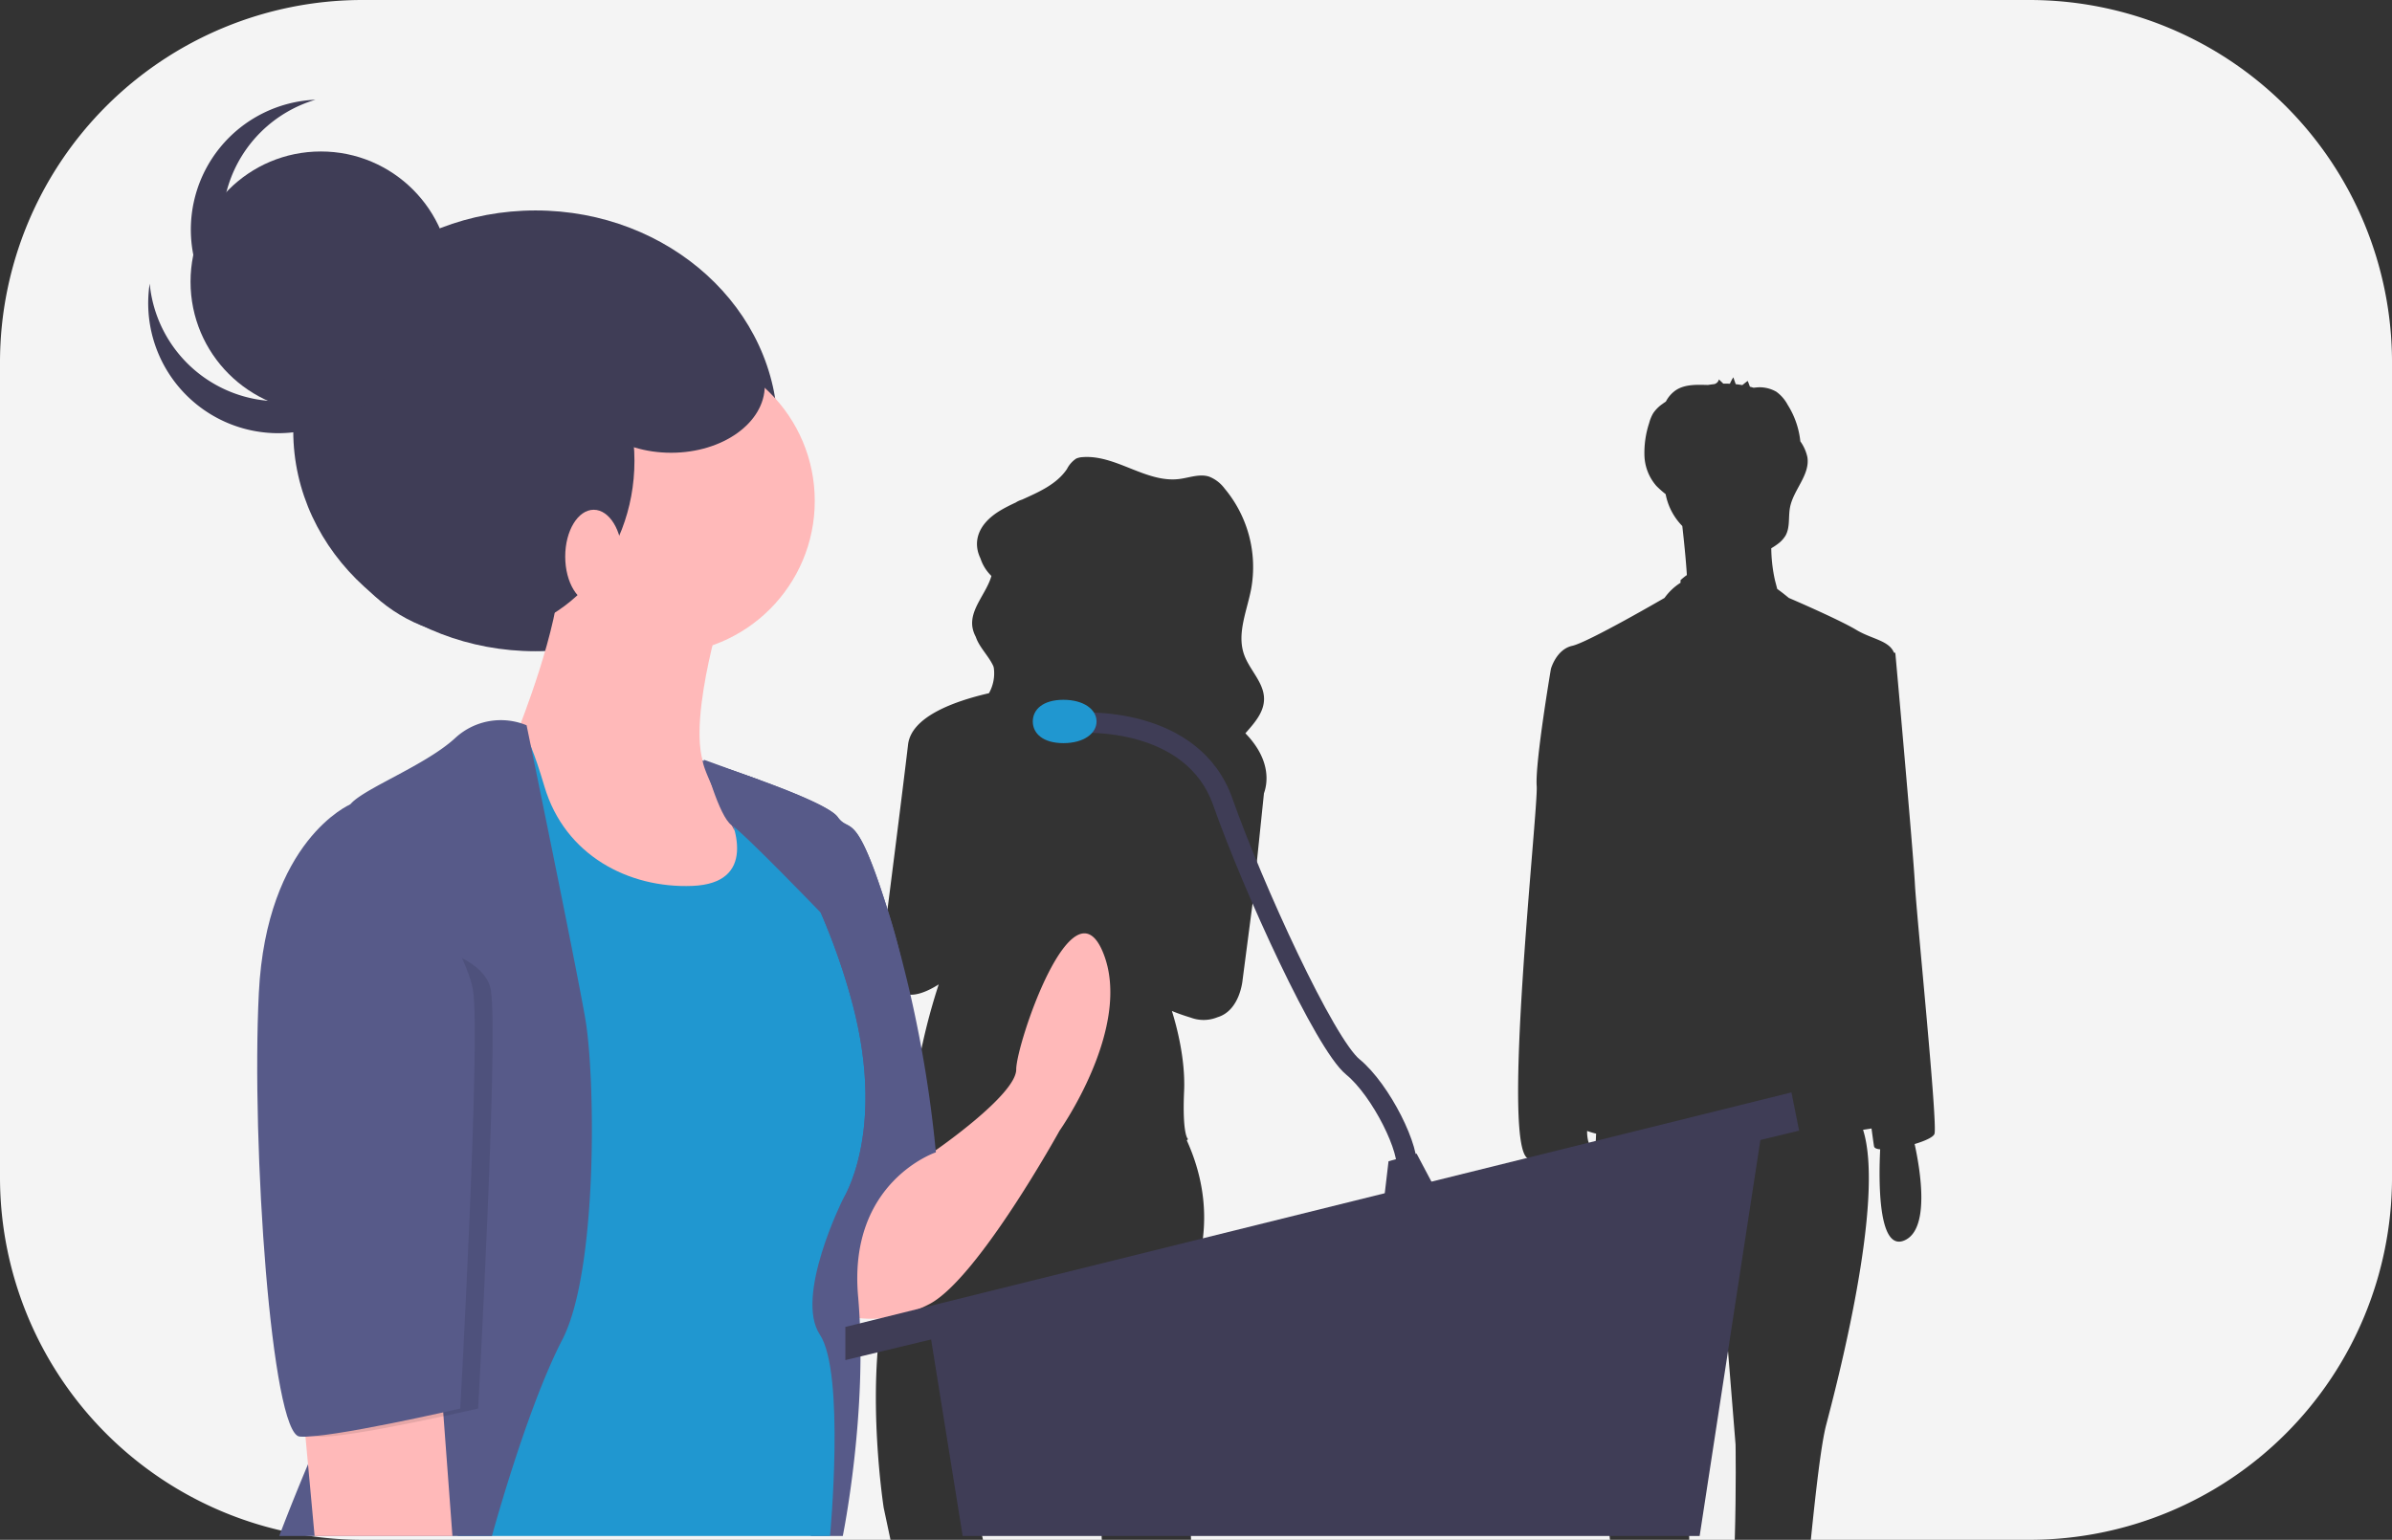 <svg xmlns="http://www.w3.org/2000/svg" width="587.343" height="378.204" viewBox="0 0 587.343 378.204"><rect x="0" y="0" width="587.343" height="378.204" fill="#333333" stroke="none"/><g transform="translate(-206.214 -2193.796)"><path d="M804.557,692.011,801.5,654.08l-8.72,40.11s.115,10.119.4,21.2H804.36C804.736,702.723,804.557,692.011,804.557,692.011Z" transform="translate(-172.184 1856.606)" fill="#f2f2f2"/><path d="M543.544,703.9a77.24,77.24,0,0,1-1.814-10.783l-1.221-13.121c-.513-3.594-1.041-6.76-1.571-9.555-3.887-19.926-7.9-20.647-7.9-20.647-.172.132-.34.278-.513.429a12.924,12.924,0,0,0-1.314,1.386c-6.391,8.123-10.727,29.191-13,43.167-1.258,7.72-1.884,13.275-1.884,13.275s.57,2.367,1.346,5.742h29.164A51.834,51.834,0,0,0,543.544,703.9Z" transform="translate(-68.086 1858.209)" fill="#f2f2f2"/><path d="M629.566,148H219.777A89.038,89.038,0,0,0,131,236.777V437.427A89.039,89.039,0,0,0,219.777,526.2H349.658l-1.676-7.891s-4.311-27.819,0-49.508a162.841,162.841,0,0,0,2.86-20.619,124.214,124.214,0,0,1,3.818-23.151c.114-.438.242-.871.361-1.307-1.051-.286-1.534-.514-1.29-.659.674-.4,1.044-1.616,1.229-3.162a151.353,151.353,0,0,1,6.535-30.115c-4.356,2.735-7.248,3.025-9.142,1.965-6.653-1.817-3.891-16.781-3.891-16.781s4.135-32.366,5.508-44.086c.79-6.736,10.908-10.553,19.864-12.626a9.947,9.947,0,0,0,1.192-6.2c-.029-.144-.071-.284-.109-.424-1.139-2.529-3.454-4.611-4.322-7.23a7.628,7.628,0,0,1-.8-2.256c-.769-4.491,3.43-8.37,4.641-12.689a10.453,10.453,0,0,1-2.685-4.306c-1.845-3.784-.946-8.326,4.979-11.833,1.183-.7,2.436-1.318,3.709-1.911a5.767,5.767,0,0,1,1.506-.691c4.239-1.918,8.5-3.773,11.037-7.507a6.665,6.665,0,0,1,2.283-2.582,4.405,4.405,0,0,1,1.572-.352c8.169-.627,15.565,6.378,23.695,5.374,2.463-.3,4.977-1.339,7.341-.594a8.689,8.689,0,0,1,3.81,2.917,30.059,30.059,0,0,1,6.519,24.752c-1.031,5.356-3.537,10.875-1.731,16.028,1.327,3.786,4.881,6.859,4.906,10.864.021,3.3-2.318,5.925-4.579,8.489q.441.451.859.926c5.523,6.293,4.48,11.664,3.7,13.815h0l-2.841,27.41-2.4,18.389s-.592,7.547-6.17,9.2a8.993,8.993,0,0,1-6.552.1c-1.816-.553-3.346-1.1-4.644-1.642,1.227,3.92,3.34,11.922,3,19.689-.479,10.845.958,11.788.958,11.788a1.942,1.942,0,0,1-.3.3c5.69,12.571,5.742,25.469-.174,38.362-6.706,14.617.479,48.565.479,48.565s.511,5.3.741,11.191H526.319c-1.636-15.606-3.6-31.229-4.475-32.975-1.44-2.879.388-50.309,1.071-66.784-.3-.077-.6-.155-.879-.235-.486-.14-.923-.285-1.327-.434a9.676,9.676,0,0,0,.263,2.491c.606,1.413-.847,2.451-3.314,3.16,1.435,7,3.208,20.038-2.789,22.563-6.17,2.6-6.293-13.182-5.954-21.407-.778.029-1.558.044-2.329.044-7.412,0,2.18-85.888,1.744-91.556s3.488-28.775,3.488-28.775,1.308-4.8,5.232-5.668,22.671-11.772,22.671-11.772a14,14,0,0,1,3.924-3.715V290.5a14.394,14.394,0,0,1,1.556-1.259c-.229-3.809-.744-8.724-1.12-12.044a15.217,15.217,0,0,1-4.091-7.827,24.035,24.035,0,0,1-2.283-2.028,11.9,11.9,0,0,1-2.924-7.424,23.461,23.461,0,0,1,1.163-8.015,9.6,9.6,0,0,1,1.01-2.447,8.859,8.859,0,0,1,2.283-2.263c.265-.2.538-.38.81-.565a7.637,7.637,0,0,1,2.467-2.8c2.225-1.461,5.089-1.342,7.75-1.275h.12q.74-.119,1.486-.2a1.524,1.524,0,0,0,1.192-1.168l1.081,1.038q.811-.012,1.621.028a11.572,11.572,0,0,1,.84-1.579l.592,1.69c.542.058,1.083.13,1.62.224l1.271-1.01c.094-.075.431,1.029.6,1.407.292.075.583.155.871.244.451-.021.951-.1,1.229-.1a8.221,8.221,0,0,1,4.381,1.092,9.41,9.41,0,0,1,2.785,3.214,20.824,20.824,0,0,1,3.108,8.968,10.394,10.394,0,0,1,1.725,3.854c.72,4.377-3.44,8.034-4.264,12.392-.44,2.325.062,4.9-1.122,6.949a7.256,7.256,0,0,1-2,2.094,15.082,15.082,0,0,1-1.476.972,37.886,37.886,0,0,0,.9,7.836l.561,2.151c.872.629,1.813,1.356,2.846,2.209,0,0,12.207,5.232,16.567,7.848,3.833,2.3,8,2.58,9.248,5.576l.343.092s4.36,48.394,4.8,56.678,5.668,59.293,4.8,61.473c-.323.807-2.379,1.733-4.861,2.469,1.449,6.621,3.788,21.021-2.551,23.69-6.425,2.705-6.293-14.523-5.91-22.389-.857-.077-1.419-.3-1.5-.718-.071-.354-.3-1.955-.627-4.4-.543.085-1.106.172-1.706.263l-.37.055c5.528,17.388-6.715,63.5-9.069,72.527-1.23,4.717-2.557,16.378-3.754,28.18h53.926a89.039,89.039,0,0,0,88.778-88.778V236.777A89.039,89.039,0,0,0,629.566,148Z" transform="translate(75.214 2045.796)" fill="#f4f4f4"/><ellipse cx="59.486" cy="54.132" rx="59.486" ry="54.132" transform="translate(278.223 2245.486)" fill="#3f3d56"/><path d="M483.668,567.578h0s20.037-13.776,20.037-20.037,13.776-46.962,21.29-28.8-10.645,43.832-10.645,43.832-20.037,36.318-31.934,42.579-21.916,2.5-21.916,2.5V590.746L471.947,573.8A14.146,14.146,0,0,1,483.668,567.578Z" transform="translate(-47.964 1908.932)" fill="#ffb9b9"/><path d="M406.544,446.336s30.029,9.495,33.159,13.878,4.383-3.131,13.149,25.673a301.051,301.051,0,0,1,10.958,56.668s-21.6,7.2-19.1,35.378-3.757,58.86-3.757,58.86h-7.817l-17.229-53.224,20.663-80.775S407.2,453.122,406.544,446.336Z" transform="translate(-27.794 1934.267)" fill="#575a89"/><circle cx="37.57" cy="37.57" r="37.57" transform="translate(331.134 2279.267)" fill="#ffb9b9"/><path d="M378.36,380.779s-10.645,35.065-1.252,40.075,20.037,27.551,20.037,27.551l-16.28,18.159h-37.57l-16.906-18.785L319.5,415.845l9.393-7.514s10.019-25.047,10.019-38.2S378.36,380.779,378.36,380.779Z" transform="translate(4.746 1964.236)" fill="#ffb9b9"/><path d="M372.518,444.216s-7.514-1.878-3.131,5.635,8.766,21.29-6.888,21.916-31.308-7.514-36.318-24.42-6.888-15.654-8.766-15.028-21.916,21.29-21.916,21.29l6.888,38.822,2.5,139.009h91.42s3.757-40.075-2.5-49.467,5.636-33.187,5.636-33.187,10.645-16.28,2.5-47.589S375.649,444.216,372.518,444.216Z" transform="translate(13.718 1939.622)" fill="#2097d0"/><path d="M301.238,431.741a16.479,16.479,0,0,0-17.533,3.131c-8.14,7.514-26.3,13.776-26.3,17.533s15.654,110.831,5.009,129.616S240.5,630.862,240.5,630.862h52.231s8.507-31.308,17.274-48.215,8.14-64.495,5.635-78.9S301.238,431.741,301.238,431.741Z" transform="translate(34.279 1940.199)" fill="#575a89"/><path d="M118.5,544.64l3.049,33.187h33.842L152.313,536.5Z" transform="translate(161.915 1993.234)" fill="#ffb9b9"/><path d="M364.5,490.846l8.14,50.719H553.6L569.256,439.5Z" transform="translate(69.951 2029.496)" fill="#3f3d56"/><path d="M563.807,428.5l1.879,9.393L331.5,494.247v-8.14Z" transform="translate(82.288 2033.608)" fill="#3f3d56"/><path d="M543.752,454.379,542.5,465.023l13.776-1.878L550.64,452.5Z" transform="translate(3.409 2024.636)" fill="#3f3d56"/><path d="M554.5,431.475s27.551-1.879,35.065,19.411,25.047,59.486,31.935,65.121,14.4,20.663,13.149,25.673" transform="translate(-83.105 1939.839)" fill="none" stroke="#3f3d56" stroke-miterlimit="10" stroke-width="5"/><path d="M551.654,427.822c0,2.94-3.126,5.322-8.14,5.322S536,430.762,536,427.822s2.5-5.322,7.514-5.322S551.654,424.883,551.654,427.822Z" transform="translate(-76.189 1943.178)" fill="#2097d0"/><path d="M456.923,534.415s4.7-19.724-4.07-48.528S442.834,464.6,439.7,460.214s-33.159-13.878-33.159-13.878c.215,2.23,3.531,9.09,7.887,17.3a33.31,33.31,0,0,0-3.531-8.428c-4.383-7.514,3.131-5.636,3.131-5.636,3.131,0,21.29,25.673,29.43,56.981s-2.5,47.588-2.5,47.588Z" transform="translate(-27.794 1934.267)" fill="#575a89"/><path d="M407,446s3.707,14.062,6.863,16.111S435.735,483.6,435.735,483.6L433.3,467.916,423.28,452.888l-2.665-1.934Z" transform="translate(-27.964 1934.393)" fill="#575a89"/><path d="M260.865,495.747l.873-32.247s-20.6,8.766-22.476,46.336,3.131,108.327,10.019,108.953,39.448-6.888,39.448-6.888,5.009-90.794,3.131-102.691S260.865,495.747,260.865,495.747Z" transform="translate(34.891 1927.851)" opacity="0.1"/><path d="M259.814,463.5h-5.075s-20.6,8.766-22.476,46.336,3.131,108.327,10.019,108.953,39.448-6.888,39.448-6.888,5.009-90.794,3.131-102.691S259.814,463.5,259.814,463.5Z" transform="translate(37.507 1927.851)" fill="#575a89"/><ellipse cx="39" cy="43" rx="39" ry="43" transform="translate(284 2264)" fill="#3f3d56"/><ellipse cx="7" cy="11.5" rx="7" ry="11.5" transform="translate(345 2319)" fill="#ffb9b9"/><circle cx="32" cy="32" r="32" transform="translate(253 2231)" fill="#3f3d56"/><path d="M235.75,284.674a31.932,31.932,0,0,1-46.269-25.43,31.931,31.931,0,1,0,63.353,1.777A31.885,31.885,0,0,1,235.75,284.674Z" transform="translate(53.488 2004.209)" fill="#3f3d56"/><path d="M220.354,237.406a31.932,31.932,0,0,1,16.081-50.288,31.931,31.931,0,1,0,10.41,62.517A31.885,31.885,0,0,1,220.354,237.406Z" transform="translate(47.238 2031.172)" fill="#3f3d56"/><ellipse cx="23" cy="16.5" rx="23" ry="16.5" transform="translate(348 2272)" fill="#3f3d56"/></g></svg>
